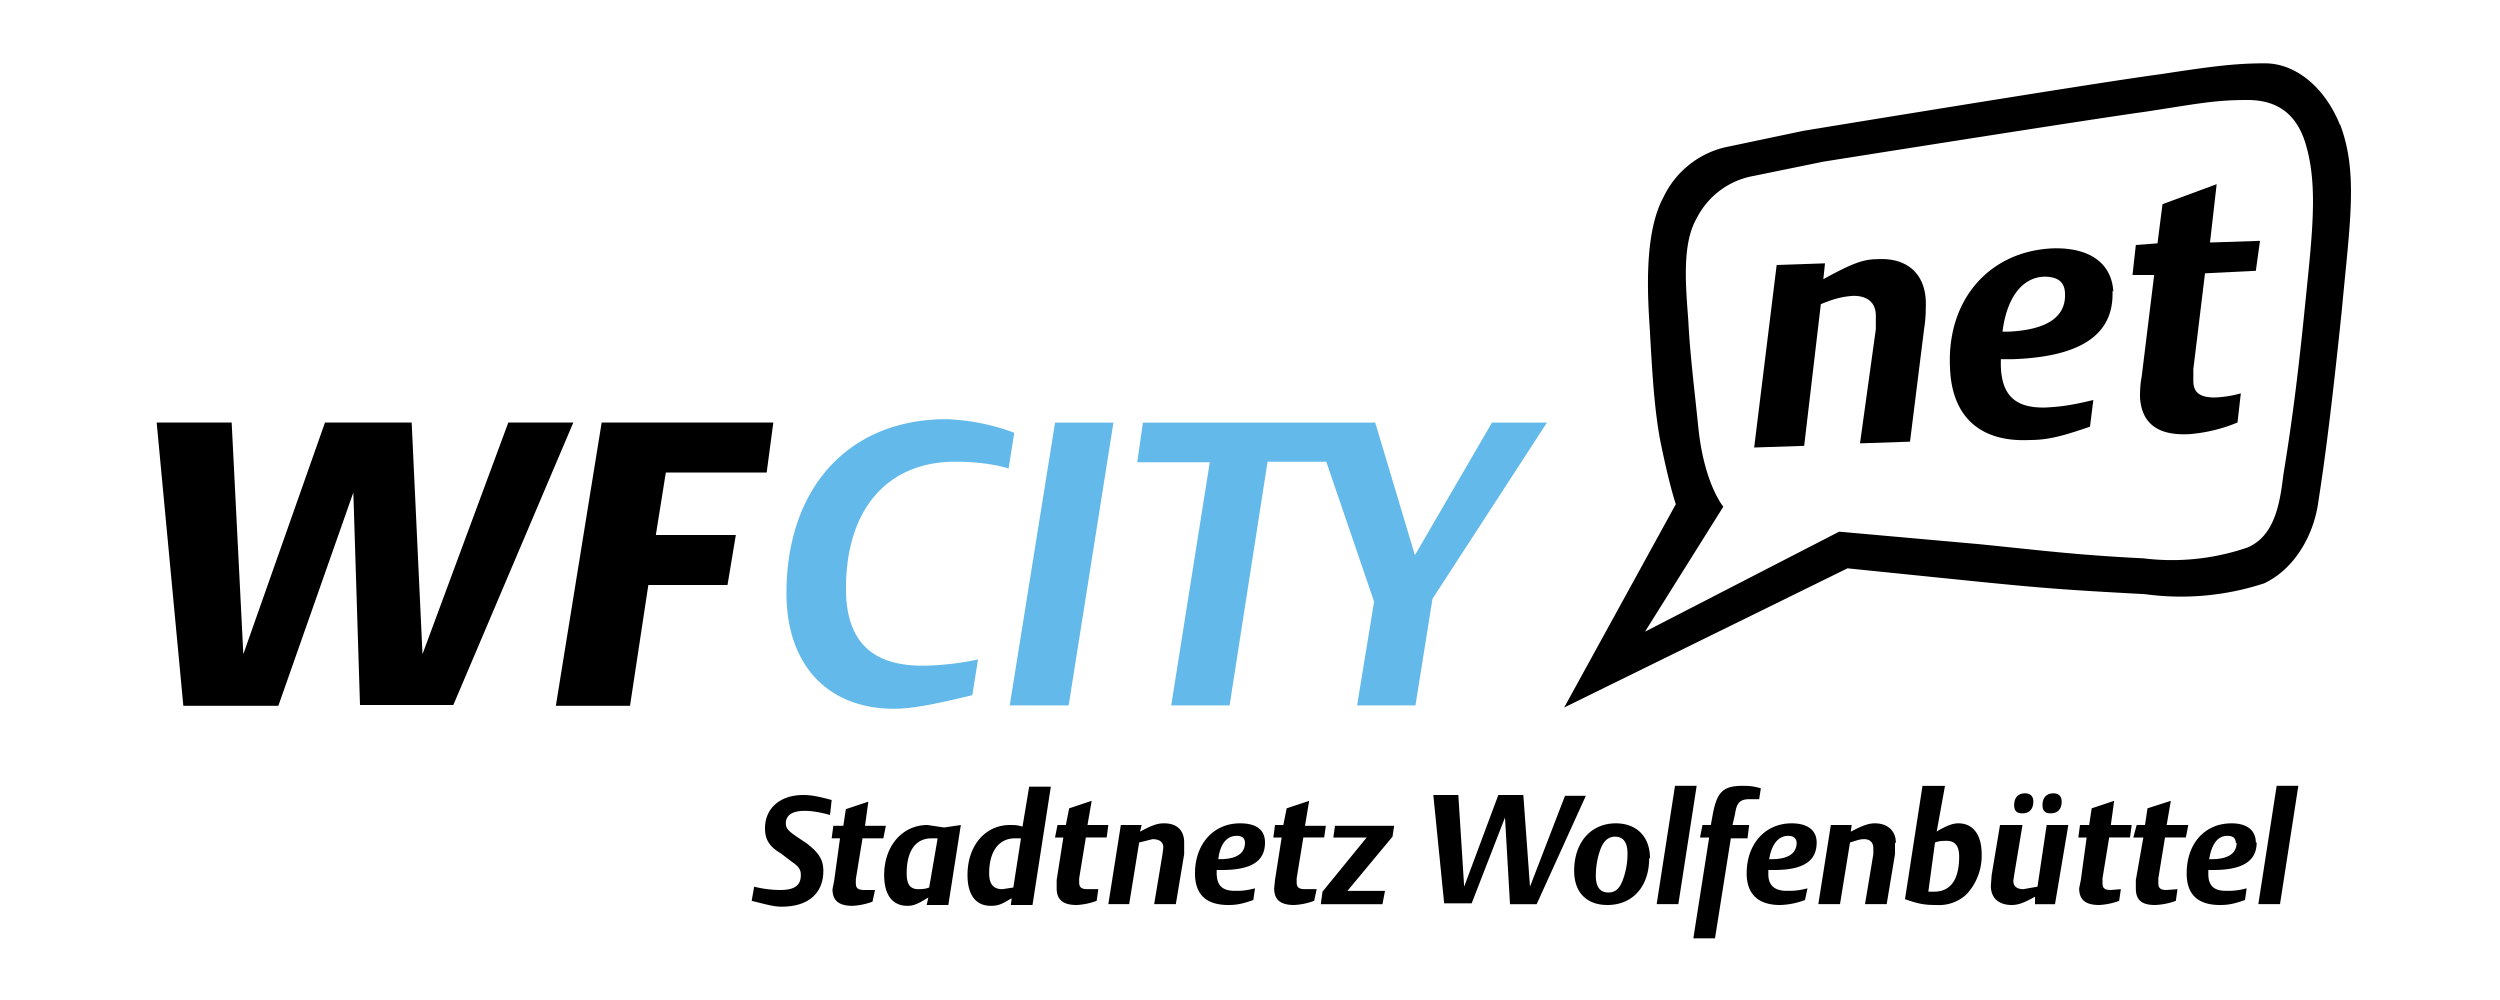 <svg xmlns="http://www.w3.org/2000/svg" xml:space="preserve" width="300" height="120"><path d="M99.8 96c-1.5-.4-2.4-.6-3.4-.6-2.8 0-4.6 1.6-4.6 4 0 1.3.5 2.2 1.9 3l1.3 1c.9.6 1.1 1 1.1 1.6 0 1.3-.8 1.8-2.5 1.8a13 13 0 0 1-3.1-.4l-.3 1.7c2 .5 2.7.7 3.6.7 3.2 0 5-1.6 5-4.3 0-1.4-.6-2.2-2-3.3l-1.2-.8c-1-.7-1.3-1-1.3-1.6 0-1 .8-1.5 2.3-1.5.8 0 2 .2 3 .5zm6.5 3.1h-2.5l.4-2.9-2.7.9-.3 2H100l-.2 1.5h1l-.7 5.1-.2 1c0 1.4.8 2 2.4 2a8 8 0 0 0 2.4-.5l.3-1.4h-1.3c-.7 0-1-.2-1-.8v-.5l.8-4.9h2.5zm9-.1-2 .3-2-.3c-3 0-5.2 2.5-5.2 6 0 2.4 1 3.7 2.8 3.7.7 0 1.2-.2 2.5-1l-.2.9h2.6zm-2.8 1.7-1 5.8c-.5.2-1 .2-1.3.2-1 0-1.4-.6-1.4-1.9 0-2.6 1-4.2 3-4.2h.7zm13.6-6.3h-2.6l-.8 4.8c-.6-.2-1-.2-1.5-.2-3 0-5.1 2.5-5.1 6 0 2.4 1 3.7 2.8 3.7.7 0 1.2-.1 2.3-.8l.2-.1-.1.8h2.6zm-3.6 6.3-.9 5.8-1.3.2c-1.1 0-1.6-.6-1.6-1.9 0-2.7 1.2-4.2 3.1-4.2h.7zM133 99h-2.5l.5-2.9-2.7.9-.4 2h-1l-.3 1.5h1l-.8 5.1v1c0 1.4.8 2 2.4 2a8 8 0 0 0 2.4-.5l.2-1.4h-1.3c-.7 0-1-.2-1-.8v-.5l.8-4.9h2.5zm9.1 2.1c0-1.4-.8-2.3-2.4-2.3-.8 0-1.4.2-2.9 1l.2-.8h-2.5l-1.5 9.5h2.5l1.2-7.4 1.6-.4c.9 0 1.3.4 1.3 1l-.1.8-1 6h2.6l1-6v-1.3zm9.7 0c0-1.5-1-2.3-3-2.3-3.2 0-5.4 2.5-5.4 6 0 2.5 1.3 3.8 4 3.8.9 0 1.6-.1 3-.6l.2-1.4c-1.2.3-1.7.3-2.4.3-1.6 0-2.2-.7-2.2-2.2v-.3h.6c3.5 0 5.2-1 5.2-3.3zm-2.4 0c0 1.3-1 2-3 2h-.2c.2-1.8 1-2.8 2.2-2.8.7 0 1 .3 1 .9zm9.7-2h-2.5l.5-3-2.7.9-.4 2h-1l-.2 1.5h1l-.8 5.1-.1 1c0 1.4.8 2 2.4 2a8 8 0 0 0 2.4-.5l.3-1.4h-1.4c-.7 0-1-.2-1-.8v-.5l.8-4.9h2.5zm8.2 0h-7.1l-.2 1.4h4l-5.3 6.5-.2 1.5h7.4l.3-1.6h-4.5l5.4-6.5zm23-3.6h-2.5l-4.2 10.9-.8-11h-3l-4.1 11-.7-11H172l1.3 13h3.3l4-10.3.6 10.4h3.2zm7.7 7.5c0-2.6-1.6-4.2-4.1-4.2-3 0-5 2.3-5 5.7 0 2.6 1.5 4.1 4 4.1 3 0 5-2.2 5-5.6zm-2.7-.7a9 9 0 0 1-.6 3.4c-.4 1-.9 1.4-1.7 1.4-1 0-1.5-.7-1.5-2 0-1.1.2-2.3.6-3.3.4-1 1-1.4 1.7-1.4 1 0 1.5.7 1.5 2zm8.3-8H201l-2.2 14.2h2.6zm7.7.3c-1-.3-1.6-.3-2.2-.3-2.4 0-3.1.8-3.6 3.6l-.2 1.1h-1l-.3 1.5h1.1l-1.9 12.1h2.6l1.9-12h2l.2-1.6h-2l.3-1.3c.2-1.4.6-1.8 1.8-1.8h1.1zm6.7 6.5c0-1.4-1-2.3-3-2.3-3.2 0-5.4 2.5-5.4 6 0 2.5 1.4 3.8 4 3.8a9 9 0 0 0 3-.6l.3-1.4c-1.2.3-1.7.3-2.5.3-1.5 0-2.2-.7-2.2-2v-.5h.7c3.4 0 5.1-1 5.1-3.3zm-2.4 0c0 1.3-1 2-3 2h-.3c.3-1.8 1.1-2.8 2.3-2.8.6 0 1 .3 1 .9zm11.9 0c0-1.4-1-2.3-2.5-2.3-.7 0-1.4.2-2.9 1l.1-.8h-2.5l-1.5 9.5h2.6l1.2-7.4c.7-.2 1.1-.4 1.7-.4.7 0 1.1.4 1.1 1.1v.7l-1 6h2.6l1-6v-1.3zm10.3 1.4c0-2.3-1-3.7-2.8-3.7-.6 0-1.2.2-2.3.8l-.3.2 1-5.5h-2.7l-2.1 13.6c1.7.6 2.4.7 3.8.7a4.8 4.8 0 0 0 3.6-1.3 6.8 6.8 0 0 0 1.8-4.8zm-2.7.3c0 2.7-1 4.2-3 4.2h-.7l.8-5.9c.5-.2 1-.2 1.4-.2 1 0 1.5.6 1.5 1.9zm12.3-6.6c0-.6-.3-1-1-1-.8 0-1.3.5-1.3 1.4 0 .7.3 1 1 1 .8 0 1.3-.5 1.3-1.4zm-3.4 0c0-.6-.3-1-1-1-.8 0-1.3.5-1.3 1.4 0 .7.3 1 1 1 .8 0 1.3-.5 1.3-1.4zm4.2 2.8h-2.6l-1.1 7.4-1.7.3c-.7 0-1.2-.3-1.2-1l.1-.7 1-6H240l-1 6-.1 1.3c0 1.5 1 2.3 2.5 2.3.7 0 1.4-.2 2.8-1v.9h2.4zm7.6 0h-2.5l.4-2.9-2.7.9-.3 2h-1.1l-.2 1.5h1l-.7 5.1-.2 1c0 1.4.8 2 2.4 2a8 8 0 0 0 2.4-.5l.2-1.4-1.2.1c-.7 0-1-.2-1-.8v-.6l.8-4.9h2.5zm6.8 0h-2.6l.5-2.9-2.8.9-.3 2h-1l-.4 1.5h1.2l-.9 5.1v1c0 1.4.7 2 2.3 2a8 8 0 0 0 2.5-.5l.2-1.4-1.3.1c-.7 0-1-.2-1-.8v-.6l.8-4.9h2.5zm8.1 2.1c0-1.4-1-2.3-2.9-2.3-3.3 0-5.4 2.5-5.4 6 0 2.5 1.3 3.8 4 3.8.9 0 1.6-.1 3-.6l.2-1.4c-1.2.3-1.7.3-2.5.3-1.5 0-2.1-.7-2.1-2v-.5h.6c3.4 0 5.2-1 5.2-3.3zm-2.3 0c0 1.3-1 2-3 2h-.3c.3-1.8 1-2.8 2.2-2.8.7 0 1 .3 1 .9zm7.4-6.8h-2.6l-2.2 14.2h2.6z"/><path fill="#63b9e9" d="M178.4 80.2a37.5 37.5 0 0 0-12-2.4c-17.1 0-28.2 12-28.2 30.7 0 12.7 7.3 20.4 19 20.4 3 0 6.8-.7 13.8-2.4l1-6.3c-3.2.7-7 1.1-9.8 1.1-9 0-13.5-4.4-13.5-13.6 0-14 7.3-22.4 19.3-22.4 3.3 0 6.9.4 9.4 1.2zm17.5-1.8h-10.3l-8 49.9H188zm41.2 0h-36l-1 7h12.8l-6.8 42.9h10.3l6.7-43H236zm35.3 0h-9.7l-13.6 23.4-7-23.4h-11l10.8 31.6-3 18.3h10.3l3-18.8z" clip-path="url(#SVGID_2_)" transform="matrix(.68 0 0 .68 .4 -2.6)"/><path d="M68.8 50.7H61L50.7 78.5l-1.3-27.8H39l-9.8 27.8-1.4-27.8h-9l3.2 34h11.4l9-25.6.8 25.5h11.2zm24 0H72.2l-5.5 34h8.9l2.2-14.5h9.5l1-6h-9.6l1.2-7.5H92zM280.8 15c-1.8-4.5-5.3-7.4-9-7.4-3.4 0-6 .3-12.5 1.3-7.6 1-42.9 6.8-42.9 6.8l-9.5 2a11 11 0 0 0-7.3 6c-2 3.7-2 9.7-1.7 14.6.3 4.7.5 10.8 1.5 15.4 1 4.8 1.7 6.8 1.7 6.8l-13.4 24.4 34-16.7 15.7 1.6c8 .8 10.7 1 20 1.5a32 32 0 0 0 14.3-1.3c3.8-1.8 6-6 6.5-9.8.8-5.1 1.6-11.3 2.8-22.8 1-10.8 2-16.7-.2-22.5zm-4.3 22.7c-1 9.8-1.8 15-2.5 19.3-.4 3.3-1 7.3-4.3 8.7a27.9 27.9 0 0 1-12.5 1.3c-8.1-.4-12.7-1-19.7-1.7l-16.8-1.5-23.3 12 9.4-15s-2.3-2.7-3-9.5c-.4-4-1-8.7-1.2-12.8-.3-4.1-.8-9.2 1-12.3a9.5 9.5 0 0 1 6.4-5l8.8-1.8s32.1-5.1 38.7-6c6.5-1 8.3-1.4 12.2-1.4 3.4 0 6 1.5 7.1 5.7 1.4 5.1.6 11-.3 20z"/><path d="M231.1 36.2c-.1-3.4-2.3-5.3-5.8-5.1-1.8 0-3.2.6-6.5 2.4l.2-1.9-5.8.2-2.7 21.9 6-.2 2-17c1.7-.7 2.6-.9 3.9-1 1.7 0 2.7.8 2.7 2.4v1.6l-1.9 13.7 6-.2 1.7-13.6c.2-1.2.2-2.3.2-3.3zm22.5-1.2c-.2-3.4-2.8-5.3-7.2-5.2-7.7.3-12.8 6.2-12.4 14.3.2 5.9 3.6 9 9.6 8.7 2.2 0 4-.5 7.2-1.6l.4-3.2c-2.9.7-4 .8-5.7.9-3.6.1-5.3-1.4-5.4-5v-.8h1.5c8.2-.3 12.1-3 11.9-8.2zm-5.8.3c.1 2.8-2.3 4.3-6.8 4.5h-.7c.5-4 2.3-6.5 5-6.6 1.6 0 2.5.6 2.5 2.1zm23.4-6.4-6 .2.8-7-6.5 2.4-.6 4.7-2.6.2-.4 3.6h2.6L257 45.2c-.2 1-.2 2-.2 2.5.2 3 2 4.6 5.9 4.4a19 19 0 0 0 5.8-1.4l.4-3.5a13.6 13.6 0 0 1-3.1.5c-1.7 0-2.6-.5-2.6-2v-1.4l1.4-11.5 6.1-.3z"/></svg>